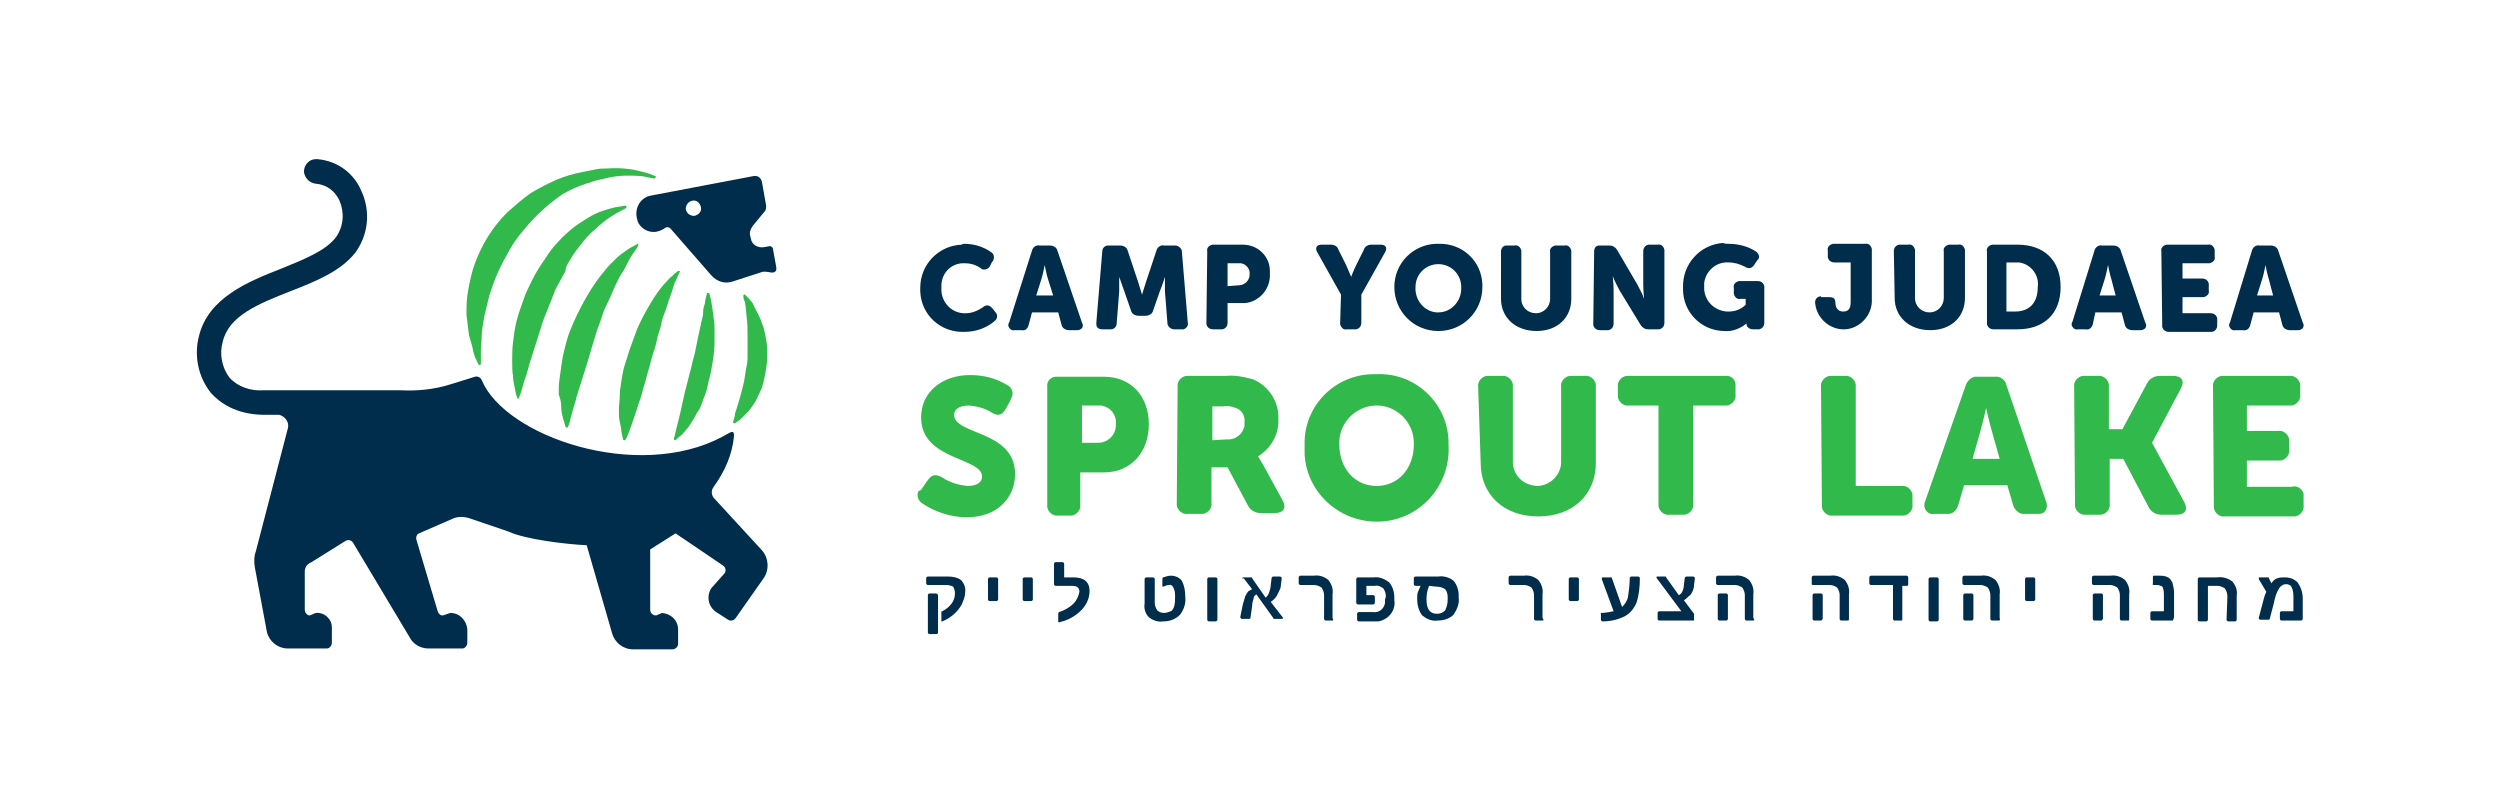 <?xml version="1.0" encoding="utf-8"?>
<!-- Generator: Adobe Illustrator 24.2.1, SVG Export Plug-In . SVG Version: 6.00 Build 0)  -->
<svg version="1.1" id="Artwork" xmlns="http://www.w3.org/2000/svg" xmlns:xlink="http://www.w3.org/1999/xlink" x="0px" y="0px"
	 viewBox="0 0 295.3 95.3" enable-background="new 0 0 295.3 95.3" xml:space="preserve">
<path fill="#32B94B" d="M55.4,39.6c-0.1-0.8-0.2-1.6-0.3-2.4c0-1,0-1.9,0.2-2.9c0.2-1.1,0.4-2.1,0.8-3.2c0.4-1.1,0.9-2.1,1.5-3.1
	c0.7-1.1,1.4-2,2.3-2.9c0.9-0.8,1.8-1.6,2.8-2.3c1-0.6,2-1.1,3.1-1.6c1-0.4,2-0.7,3.1-0.9c0.5-0.1,1-0.2,1.5-0.3s0.9-0.1,1.3-0.1
	c1.4-0.1,2.8,0,4.2,0.4c0.5,0.1,1,0.3,1.5,0.5l0,0c0.1,0,0.1,0.1,0,0.2c0,0-0.1,0.1-0.1,0.1c-0.5-0.1-1-0.2-1.5-0.3
	c-1.3-0.1-2.7-0.1-4,0.2c-0.4,0.1-0.8,0.2-1.3,0.3s-0.8,0.3-1.3,0.4c-0.9,0.3-1.8,0.7-2.7,1.2C64.9,24,63.3,25.4,62,27
	c-0.7,0.8-1.3,1.6-1.8,2.5c-0.5,0.9-1,1.8-1.4,2.7c-0.4,0.9-0.7,1.8-1,2.7c-0.2,0.8-0.4,1.7-0.6,2.5c-0.1,0.8-0.3,1.5-0.3,2.2
	s-0.1,1.3-0.1,1.8l0,1.6l0,0c0,0.1-0.1,0.1-0.2,0.1c0,0-0.1,0-0.1-0.1l-0.2-0.4c-0.2-0.4-0.3-0.7-0.4-1.1
	C55.8,40.9,55.6,40.3,55.4,39.6z M88.3,42.3c0,0.5-0.1,0.9-0.2,1.4S88,44.5,87.9,45s-0.2,0.8-0.3,1.2s-0.2,0.8-0.3,1.1
	s-0.2,0.7-0.3,1s-0.2,0.5-0.2,0.8c-0.1,0.4-0.2,0.7-0.2,0.7l0,0c0,0.1,0,0.2,0.1,0.2c0,0,0.1,0,0.1,0c0.2-0.1,0.4-0.3,0.6-0.4
	c0.2-0.2,0.4-0.4,0.6-0.6c0.3-0.3,0.5-0.5,0.7-0.8c0.3-0.4,0.5-0.7,0.7-1.1c0.2-0.4,0.4-0.9,0.6-1.3c0.3-1,0.5-2.1,0.6-3.1
	c0-0.5,0-1.1,0-1.6c0-0.5-0.1-1-0.2-1.5c-0.1-0.5-0.2-1-0.4-1.4c-0.1-0.4-0.3-0.8-0.5-1.2c-0.2-0.4-0.4-0.7-0.5-1s-0.4-0.5-0.5-0.7
	c-0.3-0.3-0.5-0.5-0.5-0.5c0,0-0.1,0-0.1,0c-0.1,0-0.1,0.1-0.1,0.2c0,0,0,0.3,0.2,0.7c0,0.2,0.1,0.5,0.1,0.8l0.1,1
	c0.1,0.7,0.1,1.5,0.1,2.4c0,0.4,0,0.9,0,1.4S88.3,41.8,88.3,42.3z M67.7,30.1c0.4-0.6,0.9-1.2,1.3-1.7c0.4-0.5,0.9-1,1.4-1.4
	c0.4-0.4,0.9-0.8,1.3-1.1s0.8-0.5,1.1-0.7l1.1-0.6c0.1,0,0.1-0.1,0.1-0.2s-0.1-0.1-0.2-0.1l-1.2,0.2c-0.4,0.1-0.8,0.2-1.4,0.4
	c-0.6,0.2-1.2,0.5-1.7,0.8c-0.6,0.4-1.3,0.8-1.8,1.2c-0.6,0.5-1.3,1.1-1.8,1.7c-0.6,0.6-1.1,1.3-1.6,2.1c-0.5,0.7-1,1.5-1.4,2.3
	c-0.4,0.8-0.8,1.6-1.1,2.5c-0.3,0.8-0.6,1.7-0.8,2.5c-0.2,0.8-0.3,1.6-0.4,2.4s-0.1,1.5-0.1,2.2s0,1.3,0.1,1.8
	c0,0.5,0.1,0.9,0.2,1.4c0.1,0.4,0.1,0.7,0.2,0.9l0.1,0.3c0,0.1,0.1,0.1,0.1,0.1c0.1,0,0.1-0.1,0.1-0.1l0,0l0.1-0.3
	c0.1-0.2,0.2-0.5,0.3-0.9s0.2-0.8,0.4-1.3s0.3-1.1,0.5-1.7c0.4-1.2,0.8-2.6,1.3-4.1c0.2-0.7,0.5-1.5,0.8-2.2s0.6-1.5,0.9-2.3
	c0.2-0.4,0.4-0.7,0.6-1.1c0.2-0.4,0.4-0.7,0.6-1.1C66.8,31.4,67.3,30.8,67.7,30.1z M66.3,48.2c0,0.4,0.1,0.8,0.2,1.2
	c0.1,0.3,0.2,0.7,0.3,1c0,0.1,0.1,0.1,0.2,0.1c0,0,0.1,0,0.1-0.1l0,0c0,0,0.2-0.4,0.3-1l0.3-1.1c0.1-0.4,0.3-0.9,0.4-1.4l1.1-3.5
	c0.2-0.6,0.4-1.3,0.6-2l0.3-1l0.3-1c0.2-0.7,0.5-1.3,0.7-2s0.5-1.3,0.8-1.9s0.5-1.2,0.8-1.8s0.5-1.1,0.8-1.5s0.5-0.9,0.7-1.3
	s0.4-0.7,0.6-1c0.4-0.5,0.6-0.9,0.6-0.9c0-0.1,0-0.1,0-0.2c0,0-0.1,0-0.1,0c0,0-0.3,0.2-0.9,0.5c-0.3,0.2-0.7,0.5-1,0.7
	c-0.4,0.3-0.8,0.7-1.2,1.1s-0.8,0.9-1.2,1.4s-0.8,1.1-1.2,1.7c-0.8,1.3-1.5,2.6-2.1,4c-0.3,0.7-0.6,1.4-0.8,2.2s-0.4,1.5-0.5,2.2
	c-0.1,0.7-0.2,1.4-0.3,2.1c-0.1,0.6-0.1,1.2-0.1,1.9C66.2,47.1,66.3,47.6,66.3,48.2z M73.4,51c0.1,0.3,0.1,0.6,0.2,0.9
	c0,0.1,0.1,0.1,0.2,0.1c0,0,0.1,0,0.1-0.1l0,0c0,0,0.2-0.3,0.4-0.9s0.5-1.3,0.8-2.3c0.2-0.5,0.3-1,0.5-1.5s0.3-1.1,0.5-1.7
	s0.3-1.2,0.5-1.8s0.3-1.2,0.5-1.8s0.4-1.2,0.5-1.8s0.4-1.2,0.5-1.8s0.3-1.1,0.5-1.6s0.3-1,0.5-1.5s0.3-0.9,0.4-1.2s0.2-0.7,0.4-1
	c0.2-0.5,0.4-0.9,0.4-0.9c0,0,0-0.1,0-0.1c-0.1,0-0.1,0-0.2,0c0,0-0.3,0.2-0.7,0.6c-0.3,0.2-0.5,0.5-0.8,0.8
	c-0.3,0.3-0.6,0.7-0.9,1.1c-0.3,0.4-0.6,0.9-0.9,1.4s-0.6,1-0.9,1.6s-0.6,1.2-0.8,1.8s-0.5,1.3-0.7,1.9s-0.4,1.3-0.6,1.9
	c-0.2,0.6-0.3,1.3-0.4,1.9c-0.1,0.6-0.2,1.2-0.2,1.8s-0.1,1.1-0.1,1.6s0,1,0.1,1.4S73.4,50.7,73.4,51z M79.9,51.9
	c0.2-0.2,0.4-0.4,0.6-0.5c0.2-0.2,0.4-0.5,0.6-0.7c0.3-0.3,0.5-0.7,0.7-1c0.3-0.4,0.4-0.8,0.7-1.2s0.4-0.9,0.6-1.4s0.4-1,0.5-1.6
	s0.3-1.1,0.4-1.7c0.2-1.1,0.4-2.2,0.4-3.3c0-0.5,0-1.1,0-1.5s0-1-0.1-1.4c-0.1-0.8-0.2-1.6-0.3-2.1s-0.2-0.8-0.2-0.8
	c0-0.1-0.1-0.1-0.1-0.1c-0.1,0-0.2,0-0.2,0.1c0,0-0.1,0.3-0.2,0.8c0,0.3-0.1,0.5-0.2,0.9S83.1,37,83,37.4s-0.2,0.8-0.3,1.3
	s-0.2,0.9-0.3,1.4s-0.2,1-0.3,1.5s-0.3,1-0.4,1.6l-0.8,3.1L80.3,49l-0.5,2c-0.1,0.5-0.2,0.8-0.2,0.8l0,0c0,0.1,0,0.2,0.1,0.2
	C79.8,52,79.9,51.9,79.9,51.9L79.9,51.9z"/>
<path fill="#002D4B" d="M75.3,26.1c0.3,0.8,1.1,1.3,1.9,1.3c0.5,0,1-0.2,1.4-0.5c0.2-0.1,0.4-0.1,0.6,0.1l4.8,5.5
	c0.7,0.8,1.7,1.1,2.7,0.7l3.4-1.1c0.1,0,0.3,0,0.4,0l0.7,0.1c0.2,0,0.5-0.1,0.5-0.4c0-0.1,0-0.1,0-0.2l-0.4-2.2
	c0-0.2-0.3-0.4-0.5-0.3c0,0,0,0,0,0l-0.6,0.1c-0.7,0.1-1.4-0.3-1.5-1l-0.1-0.4c-0.1-0.4,0.1-0.8,0.3-1.1l1.4-1.7
	c0.2-0.2,0.2-0.5,0.2-0.7L90,21.5c-0.1-0.5-0.5-0.8-1-0.7l-12.1,2.3c-1.2,0.2-1.9,1.4-1.7,2.5C75.2,25.8,75.3,25.9,75.3,26.1z
	 M81.8,23.7c0.5-0.1,0.9,0.3,1,0.8s-0.3,0.9-0.8,1c-0.5,0-0.9-0.3-1-0.8C81,24.2,81.3,23.8,81.8,23.7C81.8,23.7,81.8,23.7,81.8,23.7
	z M90.2,68.3L86.9,73c-0.2,0.3-0.6,0.4-0.9,0.2l-1.4-0.9c-0.9-0.6-1.2-1.8-0.6-2.8c0,0,0,0,0,0l1.6-1.8c0.2-0.3,0.1-0.7-0.2-0.9
	L79.8,63l-3,1.9V72c0,0.4,0.3,0.7,0.7,0.7l0,0l0.7-0.3c1.1,0.1,1.9,0.9,1.9,2v1.6c0,0.4-0.3,0.7-0.7,0.7l0,0h-4.6
	c-1.2,0-2.2-0.8-2.5-1.9l-3-10.4c-2.4-0.1-7.3-0.7-9.2-1.6l-4.7-1.6c-0.7-0.2-1.4-0.2-2,0.1L49.5,63c-0.3,0.1-0.4,0.5-0.3,0.8
	l2.5,8.4c0.1,0.3,0.3,0.5,0.6,0.5l0.9-0.3c1.1,0,1.9,0.9,2,1.9v1.6c0,0.4-0.3,0.7-0.6,0.7h0h-4c-0.9,0-1.8-0.5-2.2-1.3l-6.7-11.2
	c-0.2-0.3-0.6-0.4-0.9-0.2c0,0,0,0,0,0l-4,2.5C36.3,66.6,36,67,36,67.5V72c0,0.4,0.3,0.7,0.6,0.7h0l0.7-0.3c1-0.1,1.9,0.7,1.9,1.7
	c0,0,0,0.1,0,0.1v1.7c0,0.4-0.3,0.7-0.6,0.7h0h-4.6c-1.2,0-2.3-0.9-2.5-2.1L30.1,67c-0.1-0.6-0.1-1.3,0.1-1.8L34,50.6
	c0.2-0.7-0.3-1.4-1-1.6c-0.1,0-0.2,0-0.3,0h-1.4c-3.5,0-5.4-1.5-6.4-2.6c-1.5-1.9-2-4.4-1.4-6.7c1.1-4.5,5.7-6.4,9.8-8
	c2.7-1.1,5.2-2.1,6.4-3.7c0.9-1.3,1-2.9,0.4-4.3c-0.5-1.1-1.5-1.9-2.8-2c-0.8-0.1-1.3-0.7-1.4-1.4c0-0.8,0.6-1.5,1.4-1.5
	c0,0,0,0,0.1,0h0.1c2.3,0.2,4.3,1.6,5.2,3.8c1.1,2.4,0.8,5.1-0.7,7.2c-1.7,2.2-4.6,3.4-7.7,4.6c-3.8,1.5-7.3,2.9-8,6
	c-0.4,1.4-0.1,3,0.8,4.2c1,1.1,2.5,1.6,4,1.5h16.2c2,0.1,4-0.1,5.9-0.7l2.9-0.9c0.3-0.1,0.7,0.1,0.8,0.4c2.8,6.7,18.4,12,28.4,6.7
	c1.1-0.6,1.4-0.9,1.4-0.1c-0.2,2.2-1.1,4.2-2.4,6c-0.3,0.4-0.3,0.9,0,1.3L90,65C90.8,65.9,90.9,67.3,90.2,68.3L90.2,68.3z"/>
<path fill="#002D4B" d="M109.4,68.3c0-0.1,0.1-0.2,0.2-0.2h0h2.4c0.5,0,1.1,0.1,1.5,0.4c0.4,0.4,0.6,1,0.5,1.5
	c0,0.5-0.2,0.9-0.4,1.4c-0.5,0.9-1.3,1.6-2.3,2c0,0-0.1,0-0.1,0c0,0,0,0,0-0.1v-1c0-0.1,0-0.1,0.1-0.1c0.4-0.2,0.8-0.5,1.1-0.9
	c0.3-0.4,0.4-0.8,0.4-1.3c0-0.2-0.1-0.5-0.2-0.7c-0.2-0.1-0.5-0.2-0.8-0.2h-2.2c-0.1,0-0.2-0.1-0.2-0.2v0L109.4,68.3z M110.8,70.3
	v4.4c0,0.1-0.1,0.2-0.2,0.2h0h-0.8c-0.1,0-0.2-0.1-0.2-0.2v0v-4.4c0-0.1,0.1-0.2,0.2-0.2h0h0.8C110.7,70.2,110.8,70.2,110.8,70.3
	L110.8,70.3L110.8,70.3z M116.9,68.2h0.8c0.1,0,0.2,0.1,0.2,0.2v0v2.4c0,0.1-0.1,0.2-0.2,0.2h0h-0.8c-0.1,0-0.2-0.1-0.2-0.2v0v-2.4
	C116.7,68.3,116.8,68.2,116.9,68.2C116.9,68.2,116.9,68.2,116.9,68.2L116.9,68.2z M121,68.2h0.8c0.1,0,0.2,0.1,0.2,0.2v0v2.4
	c0,0.1-0.1,0.2-0.2,0.2h0H121c-0.1,0-0.2-0.1-0.2-0.2v0v-2.4C120.8,68.3,120.9,68.2,121,68.2C121,68.2,121,68.2,121,68.2L121,68.2z
	 M125,72.5c0-0.1,0-0.1,0.1-0.2c0.6-0.2,1.2-0.5,1.7-1c0.4-0.4,0.6-0.9,0.7-1.4c0-0.5-0.3-0.7-0.9-0.7h-1.9c-0.1,0-0.2-0.1-0.2-0.2
	v0v-2.4c0-0.1,0.1-0.2,0.2-0.2h0h0.8c0.1,0,0.2,0.1,0.2,0.2v0v1.6h1.1c1.2,0,1.9,0.5,1.9,1.6c0,0.9-0.4,1.7-1,2.3
	c-0.7,0.7-1.6,1.2-2.6,1.4c0,0-0.1,0-0.1,0c0,0,0,0,0,0L125,72.5z M137.4,73.4c-0.6,0.1-1.2-0.1-1.7-0.5c-0.4-0.4-0.6-1-0.5-1.6
	v-2.9c0-0.1,0.1-0.2,0.2-0.2l0,0h0.8c0.1,0,0.2,0.1,0.2,0.2v0v2.8c0,0.3,0.1,0.6,0.3,0.9c0.2,0.2,0.5,0.3,0.8,0.3
	c0.3,0,0.5-0.1,0.8-0.2c0.2-0.1,0.3-0.3,0.4-0.6c0.1-0.4,0.1-0.7,0.1-1.1c0-0.4,0-0.7-0.2-1.1c-0.1-0.2-0.3-0.4-0.5-0.3
	c-0.2,0-0.5,0.1-0.7,0.2c0,0-0.1,0-0.1-0.1v-0.8c0-0.1,0-0.1,0.1-0.2c0.3-0.1,0.6-0.2,0.9-0.2c0.5,0,1,0.2,1.3,0.6
	c0.3,0.6,0.4,1.2,0.4,1.8c0.1,0.8-0.1,1.5-0.6,2.2C138.8,73.2,138.1,73.4,137.4,73.4L137.4,73.4z M142.8,68.2h0.8
	c0.1,0,0.2,0.1,0.2,0.2v0v4.8c0,0.1-0.1,0.2-0.2,0.2l0,0h-0.8c-0.1,0-0.2-0.1-0.2-0.2v0v-4.8C142.6,68.3,142.7,68.2,142.8,68.2
	C142.8,68.2,142.8,68.2,142.8,68.2L142.8,68.2z M146.8,68.2h1c0.1,0,0.1,0,0.1,0.1l1.6,2.3c0.2-0.2,0.3-0.3,0.4-0.6
	c0.1-0.3,0.2-0.6,0.2-0.9l0.1-0.8c0-0.1,0.1-0.2,0.2-0.2h0.8c0.1,0,0.2,0.1,0.2,0.2c0,0,0,0,0,0l-0.1,0.8c0,0.3-0.1,0.5-0.2,0.7
	c-0.1,0.2-0.2,0.4-0.3,0.6c-0.2,0.3-0.4,0.5-0.7,0.7l1.4,1.8c0.1,0.1,0,0.2,0,0.2c0,0-0.1,0-0.1,0h-0.9c-0.1,0-0.1,0-0.1-0.1l-2-2.8
	c-0.1,0.1-0.3,0.2-0.3,0.4c-0.1,0.3-0.2,0.7-0.2,1l-0.2,1.4c0,0.1-0.1,0.1-0.2,0.1h-0.8c-0.1,0-0.2-0.1-0.2-0.2c0,0,0,0,0,0l0.3-1.5
	c0.1-0.3,0.2-0.7,0.3-1c0.1-0.2,0.2-0.3,0.3-0.5c0.1-0.1,0.3-0.2,0.5-0.3l-1-1.3C146.7,68.4,146.7,68.3,146.8,68.2
	C146.8,68.2,146.8,68.2,146.8,68.2L146.8,68.2z M157.4,73.3h-0.8c-0.1,0-0.2-0.1-0.2-0.2v0v-2.8c0-0.3-0.1-0.6-0.3-0.9
	c-0.3-0.2-0.6-0.3-0.9-0.3h-1.6c-0.1,0-0.2-0.1-0.2-0.2v0v-0.7c0-0.1,0.1-0.2,0.2-0.2l0,0h1.6c0.6-0.1,1.2,0.1,1.7,0.5
	c0.4,0.5,0.6,1.1,0.5,1.7v2.8C157.5,73.2,157.5,73.3,157.4,73.3L157.4,73.3z M163.7,70.5c0-0.4-0.1-0.7-0.3-1
	c-0.3-0.2-0.6-0.4-1-0.3h-1v1.1h0.8c0.1,0,0.2,0.1,0.2,0.2v0v0.7c0,0.1-0.1,0.2-0.2,0.2l0,0h-1.8c-0.1,0-0.2-0.1-0.2-0.2v0v-2.8
	c0-0.1,0.1-0.2,0.2-0.2l0,0h1.9c0.6-0.1,1.3,0.2,1.8,0.6c0.4,0.5,0.6,1.1,0.6,1.8v0.3c0.2,1.2-0.7,2.3-1.9,2.5c-0.2,0-0.4,0-0.6,0
	h-1.7c-0.1,0-0.2-0.1-0.2-0.2v0v-0.7c0-0.1,0.1-0.2,0.2-0.2l0,0h1.7c0.7,0.1,1.3-0.4,1.4-1.1c0-0.1,0-0.2,0-0.4L163.7,70.5z
	 M167.4,70.7c0-0.3,0-0.6,0.1-0.8c0.1-0.2,0.2-0.5,0.3-0.7h-0.6c-0.1,0-0.2-0.1-0.2-0.2v0v-0.7c0-0.1,0.1-0.2,0.2-0.2l0,0h2.7
	c0.6-0.1,1.3,0.1,1.8,0.5c0.4,0.5,0.6,1.1,0.6,1.7v0.3c0.1,0.7-0.2,1.4-0.6,2c-0.5,0.5-1.2,0.7-1.9,0.7c-0.7,0.1-1.3-0.2-1.8-0.6
	c-0.4-0.5-0.6-1.2-0.6-1.9L167.4,70.7z M168.8,69.2c-0.2,0.5-0.3,1-0.3,1.5v0.2c0,1,0.4,1.6,1.2,1.6c0.4,0,0.7-0.1,1-0.4
	c0.2-0.4,0.3-0.8,0.3-1.3v-0.3c0-0.3-0.1-0.7-0.3-0.9c-0.3-0.2-0.6-0.3-1-0.3L168.8,69.2z M182.2,73.3h-0.8c-0.1,0-0.2-0.1-0.2-0.2
	v0v-2.8c0-0.3-0.1-0.6-0.3-0.9c-0.3-0.2-0.6-0.3-0.9-0.3h-1.6c-0.1,0-0.2-0.1-0.2-0.2v0v-0.7c0-0.1,0.1-0.2,0.2-0.2l0,0h1.6
	c0.6-0.1,1.2,0.1,1.7,0.5c0.4,0.5,0.6,1.1,0.5,1.7v2.8C182.4,73.2,182.3,73.3,182.2,73.3L182.2,73.3z M185.5,68.2h0.8
	c0.1,0,0.2,0.1,0.2,0.2v0v2.4c0,0.1-0.1,0.2-0.2,0.2l0,0h-0.8c-0.1,0-0.2-0.1-0.2-0.2v0v-2.4C185.3,68.3,185.4,68.2,185.5,68.2
	C185.5,68.2,185.5,68.2,185.5,68.2L185.5,68.2z M189.1,72.4c0.5,0,1-0.1,1.5-0.2l-1.4-3.8c0-0.1,0-0.2,0.1-0.2c0,0,0,0,0.1,0h0.9
	c0.1,0,0.1,0,0.1,0.1l1.2,3.4c0.3-0.3,0.6-0.7,0.7-1.2c0.1-0.7,0.2-1.4,0.2-2.2c0-0.1,0.1-0.2,0.2-0.2l0,0h0.8
	c0.1,0,0.2,0.1,0.2,0.2c0,1-0.1,2-0.4,2.9c-0.3,0.7-0.8,1.3-1.4,1.6c-0.8,0.4-1.7,0.6-2.6,0.6c-0.1,0-0.2-0.1-0.2-0.2v-0.8
	C188.9,72.5,188.9,72.4,189.1,72.4C189,72.4,189.1,72.4,189.1,72.4L189.1,72.4z M200.1,73.3H196c-0.1,0-0.2-0.1-0.2-0.2v0v-0.7
	c0-0.1,0.1-0.2,0.2-0.2l0,0h2.6l-2.9-3.9c-0.1-0.1,0-0.2,0-0.2c0,0,0.1,0,0.1,0h0.9c0.1,0,0.1,0,0.1,0.1l1.5,2.1
	c0.2-0.1,0.3-0.2,0.4-0.4c0.1-0.2,0.2-0.5,0.2-0.8l0.1-0.8c0-0.1,0.1-0.2,0.2-0.2h0.8c0.1,0,0.2,0.1,0.2,0.2c0,0,0,0,0,0l-0.1,0.8
	c0,0.3-0.1,0.6-0.2,0.8c-0.1,0.2-0.2,0.4-0.4,0.5c-0.2,0.2-0.4,0.4-0.6,0.5l1.2,1.6c0,0,0,0.1,0,0.1L200.1,73.3
	C200.2,73.3,200.2,73.3,200.1,73.3L200.1,73.3z M207.1,73.3h-0.8c-0.1,0-0.2-0.1-0.2-0.2v0v-2.8c0-0.3-0.1-0.6-0.3-0.9
	c-0.3-0.2-0.6-0.3-0.9-0.3h-2c-0.1,0-0.2-0.1-0.2-0.2v0v-0.7c0-0.1,0.1-0.2,0.2-0.2l0,0h2c0.6-0.1,1.2,0.1,1.7,0.5
	c0.4,0.5,0.6,1.1,0.5,1.7v2.8C207.3,73.2,207.2,73.3,207.1,73.3L207.1,73.3z M203.9,73.3h-0.8c-0.1,0-0.2-0.1-0.2-0.2v0v-2.8
	c0-0.1,0.1-0.2,0.2-0.2l0,0h0.8c0.1,0,0.2,0.1,0.2,0.2v0v2.8C204.1,73.2,204,73.3,203.9,73.3C203.9,73.3,203.9,73.3,203.9,73.3
	L203.9,73.3z M218.3,73.3h-0.8c-0.1,0-0.2-0.1-0.2-0.2v0v-2.8c0-0.3-0.1-0.6-0.3-0.9c-0.3-0.2-0.6-0.3-0.9-0.3h-1.9
	c-0.1,0-0.2,0-0.2-0.1c0,0,0-0.1,0-0.1v-0.7c0-0.1,0.1-0.2,0.2-0.2l0,0h2c0.6-0.1,1.2,0.1,1.7,0.5c0.4,0.5,0.6,1.1,0.5,1.7v2.8
	C218.4,73.2,218.4,73.3,218.3,73.3L218.3,73.3z M215.1,73.3h-0.8c-0.1,0-0.2-0.1-0.2-0.2v0v-2.8c0-0.1,0.1-0.2,0.2-0.2l0,0h0.8
	c0.1,0,0.2,0.1,0.2,0.2v0v2.8C215.2,73.2,215.2,73.3,215.1,73.3C215.1,73.3,215.1,73.3,215.1,73.3L215.1,73.3z M224.6,73.3h-0.8
	c-0.1,0-0.2-0.1-0.2-0.2v0v-4H221c-0.1,0-0.2-0.1-0.2-0.2v0v-0.7c0-0.1,0.1-0.2,0.2-0.2l0,0h4.2c0.1,0,0.2,0.1,0.2,0.2v0V69
	c0,0.1,0,0.2-0.2,0.2h-0.5v4C224.7,73.2,224.7,73.3,224.6,73.3L224.6,73.3z M228,68.2h0.8c0.1,0,0.2,0.1,0.2,0.2v0v4.8
	c0,0.1-0.1,0.2-0.2,0.2l0,0H228c-0.1,0-0.2-0.1-0.2-0.2v0v-4.8C227.8,68.3,227.9,68.2,228,68.2L228,68.2z M236.1,73.3h-0.8
	c-0.1,0-0.2-0.1-0.2-0.2v0v-2.8c0-0.3-0.1-0.6-0.3-0.9c-0.3-0.2-0.6-0.3-0.9-0.3H232c-0.1,0-0.2-0.1-0.2-0.2v0v-0.7
	c0-0.1,0.1-0.2,0.2-0.2l0,0h2c0.6-0.1,1.2,0.1,1.7,0.5c0.4,0.5,0.6,1.1,0.5,1.7v2.8C236.3,73.2,236.2,73.3,236.1,73.3L236.1,73.3z
	 M232.9,73.3h-0.8c-0.1,0-0.2-0.1-0.2-0.2v0v-2.8c0-0.1,0.1-0.2,0.2-0.2l0,0h0.8c0.1,0,0.2,0.1,0.2,0.2v0v2.8
	C233.1,73.2,233,73.3,232.9,73.3L232.9,73.3z M239.4,68.2h0.8c0.1,0,0.2,0.1,0.2,0.2v0v2.4c0,0.1-0.1,0.2-0.2,0.2l0,0h-0.8
	c-0.1,0-0.2-0.1-0.2-0.2v0v-2.4C239.2,68.3,239.3,68.2,239.4,68.2C239.4,68.2,239.4,68.2,239.4,68.2L239.4,68.2z M251.4,73.3h-0.8
	c-0.1,0-0.2-0.1-0.2-0.2v0v-2.8c0-0.3-0.1-0.6-0.3-0.9c-0.3-0.2-0.6-0.3-0.9-0.3h-1.9c-0.1,0-0.2-0.1-0.2-0.2v0v-0.7
	c0-0.1,0.1-0.2,0.2-0.2l0,0h2c0.6-0.1,1.2,0.1,1.7,0.5c0.4,0.5,0.6,1.1,0.5,1.7v2.8C251.5,73.2,251.5,73.3,251.4,73.3L251.4,73.3z
	 M248.2,73.3h-0.8c-0.1,0-0.2-0.1-0.2-0.2v0v-2.8c0-0.1,0.1-0.2,0.2-0.2l0,0h0.8c0.1,0,0.2,0.1,0.2,0.2v0v2.8
	C248.3,73.2,248.3,73.3,248.2,73.3L248.2,73.3z M256.6,73.3h-2.4c-0.1,0-0.2-0.1-0.2-0.2v0v-0.7c0-0.1,0.1-0.2,0.2-0.2l0,0h1.4v-1.9
	c0-0.3,0-0.5-0.1-0.8c0-0.1-0.1-0.3-0.3-0.3c-0.2-0.1-0.3-0.1-0.5-0.1h-0.3c-0.2,0-0.1-0.1-0.1-0.2v-0.7c0-0.1,0-0.2,0.1-0.2h0.6
	c0.4,0,0.7,0,1.1,0.2c0.2,0.1,0.4,0.4,0.5,0.6c0.1,0.4,0.2,0.8,0.2,1.2v2.9C256.7,73.2,256.7,73.3,256.6,73.3L256.6,73.3z
	 M263.1,70.5c0-0.4-0.1-0.7-0.3-1c-0.3-0.2-0.6-0.3-0.9-0.3h-1.1v4c0,0.1-0.1,0.2-0.2,0.2l0,0h-0.8c-0.1,0-0.2-0.1-0.2-0.2v0v-4.8
	c0-0.1,0.1-0.2,0.2-0.2l0,0h2.1c0.6-0.1,1.3,0.1,1.8,0.5c0.4,0.5,0.6,1,0.5,1.7v2.8c0,0.1-0.1,0.2-0.2,0.2l0,0h-0.8
	c-0.1,0-0.2-0.1-0.2-0.2v0L263.1,70.5z M269.9,68.2c0.6,0,1.1,0.2,1.5,0.6c0.4,0.6,0.6,1.2,0.6,1.9v2.4c0,0.1-0.1,0.2-0.2,0.2l0,0
	h-2.3c-0.1,0-0.2-0.1-0.2-0.2v0v-0.7c0-0.1,0.1-0.2,0.2-0.2l0,0h1.4v-1.5c0-0.4,0-0.9-0.2-1.3c-0.1-0.3-0.4-0.4-0.7-0.4
	c-0.3,0-0.6,0.2-0.8,0.5c-0.3,0.5-0.5,1.1-0.6,1.7l-0.5,1.9c0,0.1-0.1,0.1-0.2,0.1H267c-0.1,0-0.2-0.1-0.2-0.2c0,0,0,0,0,0l0.5-1.9
	c0.1-0.4,0.2-0.8,0.4-1.2l-0.9-1.5c0-0.1,0-0.2,0.1-0.2c0,0,0.1,0,0.1,0h0.9c0.1,0,0.1,0,0.1,0.1l0.3,0.6c0.2-0.3,0.4-0.5,0.7-0.6
	C269.3,68.2,269.6,68.2,269.9,68.2L269.9,68.2z"/>
<path fill="#002D4B" d="M113.9,28.8c1.1,0,2.2,0.3,3.2,1c0.3,0.2,0.4,0.6,0.2,1c0,0,0,0.1-0.1,0.1l-0.3,0.6
	c-0.2,0.3-0.6,0.4-0.9,0.3c0,0-0.1,0-0.1-0.1c-0.6-0.4-1.2-0.6-1.9-0.6c-1.5-0.1-2.7,1-2.8,2.5c0,0.1,0,0.2,0,0.4
	c-0.1,1.5,1,2.9,2.6,3c0.1,0,0.2,0,0.3,0c0.7,0,1.4-0.3,2-0.7c0.3-0.3,0.7-0.3,1,0c0,0,0.1,0.1,0.1,0.1l0.4,0.5
	c0.3,0.3,0.2,0.8-0.1,1c0,0,0,0-0.1,0.1c-1,0.8-2.2,1.2-3.5,1.2c-2.8,0.1-5.1-2-5.2-4.8c0-0.1,0-0.3,0-0.4c0-2.8,2.2-5,4.9-5.1
	C113.7,28.8,113.8,28.8,113.9,28.8z M121.9,29.6c0.1-0.4,0.5-0.7,0.9-0.6h1.2c0.4,0,0.8,0.2,0.9,0.6l2.9,8.5
	c0.2,0.3,0.1,0.7-0.2,0.8c-0.1,0.1-0.3,0.1-0.4,0.1h-0.9c-0.4,0-0.8-0.2-0.9-0.6l-0.4-1.5h-3.1l-0.4,1.5c-0.1,0.4-0.4,0.7-0.8,0.6
	h-0.9c-0.3,0.1-0.6-0.2-0.7-0.5c0-0.1,0-0.3,0.1-0.4L121.9,29.6z M124.4,34.9l-0.6-1.9c-0.2-0.6-0.4-1.7-0.4-1.7l0,0
	c0,0-0.2,1.1-0.4,1.7l-0.6,1.9L124.4,34.9z M130.2,29.7c0-0.4,0.3-0.7,0.7-0.7c0,0,0.1,0,0.1,0h1.3c0.4,0,0.8,0.2,0.9,0.6l1.2,3.6
	c0.2,0.6,0.5,1.6,0.5,1.6l0,0c0,0,0.3-1,0.5-1.6l1.2-3.6c0.1-0.4,0.5-0.7,0.9-0.6h1.3c0.4,0,0.7,0.3,0.8,0.6c0,0,0,0.1,0,0.1
	l0.7,8.4c0.1,0.4-0.2,0.7-0.5,0.8c-0.1,0-0.1,0-0.2,0h-0.9c-0.4,0-0.7-0.3-0.8-0.6c0,0,0-0.1,0-0.1l-0.3-3.8c0-0.6,0-1.1,0-1.7l0,0
	c0,0-0.3,1-0.6,1.7l-0.8,2.3c-0.1,0.4-0.5,0.6-0.9,0.6h-0.8c-0.4,0-0.8-0.2-0.9-0.6l-0.8-2.3c-0.2-0.6-0.6-1.7-0.6-1.7l0,0
	c0,0.6,0,1.1,0,1.7l-0.3,3.8c0,0.4-0.3,0.7-0.7,0.7c0,0-0.1,0-0.1,0h-0.9c-0.4,0-0.7-0.2-0.7-0.6c0-0.1,0-0.1,0-0.2L130.2,29.7z
	 M142.6,29.7c-0.1-0.4,0.2-0.7,0.6-0.8c0.1,0,0.1,0,0.2,0h3.4c1.8,0,3.2,1.4,3.2,3.1c0,0.1,0,0.2,0,0.3c0.1,1.8-1.2,3.3-2.9,3.5
	c-0.1,0-0.2,0-0.3,0H145v2.3c0,0.4-0.2,0.7-0.6,0.8c-0.1,0-0.1,0-0.2,0h-0.9c-0.4,0-0.7-0.2-0.8-0.6c0-0.1,0-0.1,0-0.2L142.6,29.7z
	 M146.3,33.7c0.7,0,1.2-0.5,1.3-1.1c0-0.1,0-0.2,0-0.2c0.1-0.6-0.4-1.2-1-1.3c-0.1,0-0.1,0-0.2,0H145v2.7L146.3,33.7z M158.4,34.8
	l-2.8-5c-0.3-0.5-0.1-0.9,0.5-0.9h1.1c0.4,0,0.8,0.2,0.9,0.6l0.9,1.8c0.3,0.7,0.6,1.4,0.6,1.4l0,0c0,0,0.3-0.8,0.6-1.4l0.9-1.8
	c0.1-0.4,0.5-0.6,0.9-0.6h1.1c0.6,0,0.8,0.4,0.5,0.9l-2.8,5v3.3c0,0.4-0.2,0.7-0.6,0.8c-0.1,0-0.1,0-0.2,0h-0.9
	c-0.4,0.1-0.7-0.2-0.8-0.6c0-0.1,0-0.1,0-0.2L158.4,34.8z M169.9,28.8c2.8-0.1,5.1,2,5.2,4.8c0,0.1,0,0.2,0,0.3
	c0,2.9-2.3,5.2-5.2,5.2c-2.9,0-5.2-2.3-5.2-5.2c0-2.8,2.2-5,4.9-5.1C169.7,28.8,169.8,28.8,169.9,28.8L169.9,28.8z M169.9,36.9
	c1.5,0,2.7-1.3,2.7-2.8c0-0.1,0-0.1,0-0.2c0-1.5-1.2-2.7-2.7-2.7s-2.7,1.2-2.7,2.7c-0.1,1.5,1,2.9,2.5,3
	C169.8,36.9,169.8,36.9,169.9,36.9L169.9,36.9z M177.3,29.7c0-0.4,0.3-0.7,0.6-0.7c0,0,0.1,0,0.1,0h0.9c0.4-0.1,0.7,0.2,0.8,0.6
	c0,0.1,0,0.1,0,0.2v5.5c0,1,0.8,1.7,1.7,1.7c1,0,1.7-0.8,1.7-1.7v-5.5c-0.1-0.4,0.2-0.7,0.6-0.8c0.1,0,0.1,0,0.2,0h0.9
	c0.4-0.1,0.7,0.2,0.8,0.6c0,0.1,0,0.1,0,0.2v5.5c0,2.2-1.6,3.8-4.1,3.8s-4.2-1.6-4.2-3.8L177.3,29.7z M188.3,29.7
	c0-0.4,0.2-0.7,0.6-0.7c0,0,0.1,0,0.1,0h1.1c0.4,0,0.7,0.2,0.9,0.5l2.4,4.1c0.3,0.6,0.6,1.1,0.8,1.7l0,0c0,0-0.1-1.1-0.1-1.7v-3.9
	c0-0.4,0.2-0.7,0.6-0.8c0.1,0,0.1,0,0.2,0h0.9c0.4-0.1,0.7,0.2,0.8,0.6c0,0.1,0,0.1,0,0.2v8.4c0,0.4-0.2,0.7-0.6,0.8
	c-0.1,0-0.1,0-0.2,0h-1.1c-0.4,0-0.7-0.2-0.9-0.5l-2.5-4.1c-0.3-0.6-0.6-1.1-0.8-1.7l0,0c0,0,0.1,1.1,0.1,1.7v3.9
	c0,0.4-0.2,0.7-0.6,0.8c-0.1,0-0.1,0-0.2,0H189c-0.4,0-0.7-0.2-0.8-0.6c0-0.1,0-0.1,0-0.2L188.3,29.7z M204.2,28.8
	c1.1,0,2.3,0.3,3.2,0.9c0.3,0.2,0.5,0.6,0.3,0.9c0,0-0.1,0.1-0.1,0.1l-0.4,0.6c-0.3,0.4-0.6,0.5-1.1,0.2c-0.6-0.3-1.2-0.5-1.9-0.5
	c-1.5-0.1-2.7,1-2.9,2.4c0,0.1,0,0.3,0,0.4c-0.1,1.6,1.1,2.9,2.7,3c0.1,0,0.1,0,0.2,0c0.8,0,1.5-0.3,2-0.8v-0.7h-0.6
	c-0.4,0.1-0.7-0.2-0.8-0.6c0-0.1,0-0.1,0-0.2v-0.5c-0.1-0.4,0.2-0.7,0.6-0.8c0.1,0,0.1,0,0.2,0h2c0.4,0,0.7,0.2,0.8,0.6
	c0,0.1,0,0.1,0,0.2v4.1c0,0.4-0.2,0.7-0.6,0.8c-0.1,0-0.1,0-0.2,0h-0.5c-0.5,0-0.8-0.3-0.8-0.6l0,0c0,0,0-0.1,0-0.1l0,0
	c-0.7,0.6-1.7,1-2.6,0.9c-2.7,0-4.9-2.2-4.9-4.9c0-0.1,0-0.1,0-0.2c-0.1-2.8,2-5.1,4.7-5.3C203.8,28.8,204,28.8,204.2,28.8
	L204.2,28.8z M215.2,35.1h0.9c0.5,0,0.7,0.2,0.7,0.7s0.3,1,0.9,1s0.9-0.3,0.9-1.1v-4.7h-1.9c-0.4,0-0.7-0.2-0.8-0.6
	c0-0.1,0-0.1,0-0.2v-0.6c-0.1-0.4,0.2-0.7,0.6-0.8c0.1,0,0.1,0,0.2,0h3.6c0.4-0.1,0.7,0.2,0.8,0.6c0,0.1,0,0.1,0,0.2v6.1
	c-0.1,1.8-1.7,3.3-3.5,3.2c-1.7-0.1-3.1-1.5-3.2-3.2c0-0.4,0.3-0.7,0.7-0.7C215.1,35.1,215.1,35.1,215.2,35.1L215.2,35.1z
	 M223.7,29.7c0-0.4,0.2-0.7,0.6-0.8c0.1,0,0.1,0,0.2,0h0.9c0.4-0.1,0.7,0.2,0.8,0.6c0,0.1,0,0.1,0,0.2v5.5c0,1,0.8,1.7,1.7,1.7
	c1,0,1.7-0.8,1.7-1.7l0,0v-5.5c-0.1-0.4,0.2-0.7,0.6-0.8c0.1,0,0.1,0,0.2,0h0.9c0.4-0.1,0.7,0.2,0.8,0.6c0,0.1,0,0.1,0,0.2v5.5
	c0,2.2-1.6,3.8-4.1,3.8s-4.2-1.6-4.2-3.8L223.7,29.7z M234.7,29.7c-0.1-0.4,0.2-0.7,0.6-0.8c0.1,0,0.1,0,0.2,0h2.8
	c3.1,0,5.1,1.8,5.1,5s-2,5-5.1,5h-2.8c-0.4,0-0.7-0.2-0.8-0.6c0-0.1,0-0.1,0-0.2V29.7z M238,36.8c1.7,0,2.7-1,2.7-2.9
	c0.2-1.4-0.8-2.7-2.2-2.9c-0.2,0-0.3,0-0.5,0h-1v5.8H238z M247.4,29.6c0.1-0.4,0.5-0.7,0.9-0.6h1.3c0.4,0,0.8,0.2,0.9,0.6l2.9,8.5
	c0.2,0.3,0.1,0.7-0.2,0.8c-0.1,0.1-0.3,0.1-0.4,0.1h-0.9c-0.4,0-0.8-0.2-0.9-0.6l-0.4-1.5h-3.1l-0.3,1.4c-0.1,0.4-0.4,0.7-0.9,0.6
	h-0.9c-0.3,0.1-0.6-0.2-0.7-0.5c0-0.1,0-0.3,0.1-0.4L247.4,29.6z M249.9,34.9l-0.5-1.9c-0.2-0.6-0.4-1.7-0.4-1.7l0,0
	c0,0-0.2,1.1-0.4,1.7l-0.6,1.9L249.9,34.9z M255.3,29.7c-0.1-0.4,0.2-0.7,0.6-0.8c0.1,0,0.1,0,0.2,0h4.7c0.4-0.1,0.7,0.2,0.8,0.6
	c0,0.1,0,0.1,0,0.2v0.6c0.1,0.4-0.2,0.7-0.6,0.8c-0.1,0-0.1,0-0.2,0h-3v1.8h2.3c0.4,0,0.7,0.2,0.8,0.6c0,0.1,0,0.1,0,0.2v0.6
	c0.1,0.4-0.2,0.7-0.6,0.8c-0.1,0-0.1,0-0.2,0h-2.3v1.9h3.3c0.4,0,0.7,0.2,0.8,0.6c0,0.1,0,0.1,0,0.2v0.6c0,0.4-0.2,0.7-0.6,0.8
	c-0.1,0-0.1,0-0.2,0h-4.9c-0.4,0-0.7-0.2-0.8-0.6c0-0.1,0-0.1,0-0.2L255.3,29.7z M266,29.6c0.1-0.4,0.5-0.7,0.9-0.6h1.3
	c0.4,0,0.8,0.2,0.9,0.6l2.9,8.5c0.2,0.3,0.1,0.7-0.2,0.8c-0.1,0.1-0.3,0.1-0.4,0.1h-0.9c-0.4,0-0.8-0.2-0.9-0.6l-0.4-1.5h-3
	l-0.4,1.5c-0.1,0.4-0.4,0.7-0.9,0.6h-0.9c-0.3,0.1-0.6-0.2-0.7-0.5c0-0.1,0-0.3,0.1-0.4L266,29.6z M268.5,34.9l-0.5-1.9
	c-0.2-0.6-0.4-1.7-0.4-1.7l0,0c0,0-0.2,1.1-0.4,1.7l-0.6,1.9L268.5,34.9z"/>
<path fill="#32B94B" d="M108.9,57.7l0.7-1c0.5-0.7,1-0.7,1.7-0.3c0.9,0.6,1.9,0.9,3,1c1.2,0,1.7-0.5,1.7-1.1c0-2.3-7.2-1.9-7.2-7
	c0-3,2.5-5,5.8-5c1.6,0,3.1,0.4,4.4,1.2c0.6,0.3,0.8,1.1,0.4,1.6c0,0,0,0,0,0.1l-0.6,1.1c-0.5,0.9-1.1,0.8-1.7,0.4
	c-0.8-0.5-1.7-0.7-2.6-0.8c-1.3,0-1.8,0.5-1.8,1.1c0,2.4,7.2,1.8,7.2,7c0,2.7-2,5.1-5.7,5.1c-1.8,0-3.7-0.6-5.2-1.6
	c-0.5-0.3-0.8-0.9-0.5-1.5C108.8,57.9,108.9,57.8,108.9,57.7z M123.7,45.7c-0.1-0.6,0.4-1.2,1-1.2c0.1,0,0.2,0,0.2,0h5.5
	c3.2,0,5.3,2.3,5.3,5.6s-2.1,5.7-5.3,5.7h-2.8v3.8c0.1,0.6-0.4,1.2-1,1.3c-0.1,0-0.2,0-0.3,0H125c-0.6,0.1-1.2-0.4-1.3-1
	c0-0.1,0-0.2,0-0.3L123.7,45.7z M129.7,52.3c1.1,0,2-0.8,2.1-1.9c0-0.1,0-0.2,0-0.3c0.1-1.1-0.6-2-1.7-2.2c-0.1,0-0.2,0-0.3,0h-2
	v4.4H129.7z M139.1,45.7c-0.1-0.6,0.4-1.2,1-1.3c0.1,0,0.2,0,0.3,0h4.4c1.1-0.1,2.1,0.1,3.2,0.4c1.9,0.8,3.1,2.7,3,4.7
	c0.1,1.8-0.9,3.5-2.4,4.4l0,0c0.2,0.3,0.4,0.7,0.6,1l2.3,4.2c0.5,0.9,0.1,1.5-0.9,1.5h-1.7c-0.6,0-1.2-0.3-1.5-0.9l-2.4-4.5h-1.9
	v4.2c0.1,0.6-0.4,1.2-1,1.3c-0.1,0-0.2,0-0.3,0h-1.5c-0.6,0.1-1.2-0.4-1.3-1c0-0.1,0-0.2,0-0.3L139.1,45.7z M144.9,51.9
	c1,0.1,1.9-0.6,2.1-1.6c0-0.1,0-0.2,0-0.4c0.1-0.7-0.3-1.5-1-1.7c-0.5-0.2-1-0.3-1.5-0.2h-1.3v4L144.9,51.9z M162.6,44.2
	c4.5-0.2,8.3,3.3,8.5,7.8c0,0.2,0,0.3,0,0.5c0.3,4.7-3.2,8.8-7.9,9.1c-4.7,0.3-8.8-3.2-9.1-7.9c0-0.4,0-0.8,0-1.2
	c-0.1-4.5,3.5-8.2,8-8.3C162.3,44.2,162.5,44.2,162.6,44.2L162.6,44.2z M162.6,57.4c2.6,0,4.4-2.1,4.4-4.9c0.1-2.4-1.8-4.5-4.2-4.6
	s-4.5,1.8-4.6,4.2c0,0.1,0,0.3,0,0.4C158.2,55.3,160,57.4,162.6,57.4L162.6,57.4z M174.6,45.7c-0.1-0.6,0.4-1.2,1-1.3
	c0.1,0,0.2,0,0.3,0h1.5c0.6-0.1,1.2,0.4,1.3,1c0,0.1,0,0.2,0,0.3v9c0.1,1.6,1.4,2.7,3,2.7c1.4-0.1,2.6-1.2,2.7-2.7v-9
	c-0.1-0.6,0.4-1.2,1-1.3c0.1,0,0.2,0,0.3,0h1.5c0.6-0.1,1.2,0.4,1.3,1c0,0.1,0,0.2,0,0.3v9c0,3.7-2.7,6.3-6.8,6.3s-6.8-2.6-6.8-6.3
	L174.6,45.7z M196.1,47.9h-3.7c-0.6,0.1-1.2-0.4-1.3-1c0-0.1,0-0.2,0-0.3v-0.9c-0.1-0.6,0.4-1.2,1-1.3c0.1,0,0.2,0,0.3,0h11.4
	c0.6-0.1,1.2,0.4,1.2,1c0,0.1,0,0.2,0,0.3v0.9c0.1,0.6-0.4,1.2-1,1.3c-0.1,0-0.2,0-0.3,0h-3.7v11.6c0.1,0.6-0.4,1.2-1,1.3
	c-0.1,0-0.2,0-0.3,0h-1.5c-0.6,0.1-1.2-0.4-1.3-1c0-0.1,0-0.2,0-0.3V47.9z M215.1,45.7c-0.1-0.6,0.4-1.2,1-1.3c0.1,0,0.2,0,0.3,0
	h1.5c0.6-0.1,1.2,0.4,1.3,1c0,0.1,0,0.2,0,0.3v11.7h5.4c0.6-0.1,1.2,0.4,1.3,1c0,0.1,0,0.2,0,0.3v0.9c0.1,0.6-0.4,1.2-1,1.3
	c-0.1,0-0.2,0-0.3,0h-8.1c-0.6,0.1-1.2-0.4-1.3-1c0-0.1,0-0.2,0-0.3L215.1,45.7z M232.2,45.5c0.2-0.6,0.8-1.1,1.4-1h2
	c0.7-0.1,1.3,0.4,1.4,1l4.7,13.8c0.2,0.5,0,1.1-0.4,1.3c-0.2,0.1-0.4,0.1-0.6,0.1h-1.5c-0.6,0.1-1.2-0.4-1.4-1l-0.7-2.4h-5.1
	l-0.7,2.4c-0.2,0.6-0.7,1.1-1.4,1h-1.5c-0.5,0.1-1-0.3-1.1-0.9c0-0.2,0-0.4,0.1-0.6L232.2,45.5z M236.2,54.2l-0.9-3.2
	c-0.3-1-0.7-2.8-0.7-2.8l0,0c0,0-0.4,1.8-0.7,2.8l-0.9,3.2L236.2,54.2z M245,45.7c-0.1-0.6,0.4-1.2,1-1.3c0.1,0,0.2,0,0.3,0h1.5
	c0.6-0.1,1.2,0.4,1.3,1c0,0.1,0,0.2,0,0.3v5h1.6l2.9-5.4c0.3-0.6,0.9-0.9,1.5-0.9h1.6c1,0,1.4,0.6,0.9,1.5l-3.4,6.4l0,0l3.8,7
	c0.5,0.9,0.1,1.5-0.9,1.5h-1.8c-0.6,0-1.2-0.3-1.5-0.9l-3-5.7h-1.6v5.3c0.1,0.6-0.4,1.2-1,1.3c-0.1,0-0.2,0-0.3,0h-1.5
	c-0.6,0.1-1.2-0.4-1.3-1c0-0.1,0-0.2,0-0.3L245,45.7z M261.4,45.7c-0.1-0.6,0.4-1.2,1-1.3c0.1,0,0.2,0,0.3,0h7.7
	c0.6-0.1,1.2,0.4,1.3,1c0,0.1,0,0.2,0,0.3v0.9c0.1,0.6-0.4,1.2-1,1.3c-0.1,0-0.2,0-0.3,0h-5v3h3.7c0.6-0.1,1.2,0.4,1.3,1
	c0,0.1,0,0.2,0,0.3v0.9c0.1,0.6-0.4,1.2-1,1.3c-0.1,0-0.2,0-0.3,0h-3.7v3.1h5.3c0.6-0.2,1.2,0.2,1.4,0.8c0,0.2,0,0.3,0,0.5v0.9
	c0.1,0.6-0.4,1.2-1,1.3c-0.1,0-0.2,0-0.3,0h-8c-0.6,0.1-1.2-0.4-1.3-1c0-0.1,0-0.2,0-0.3L261.4,45.7z"/>
</svg>
